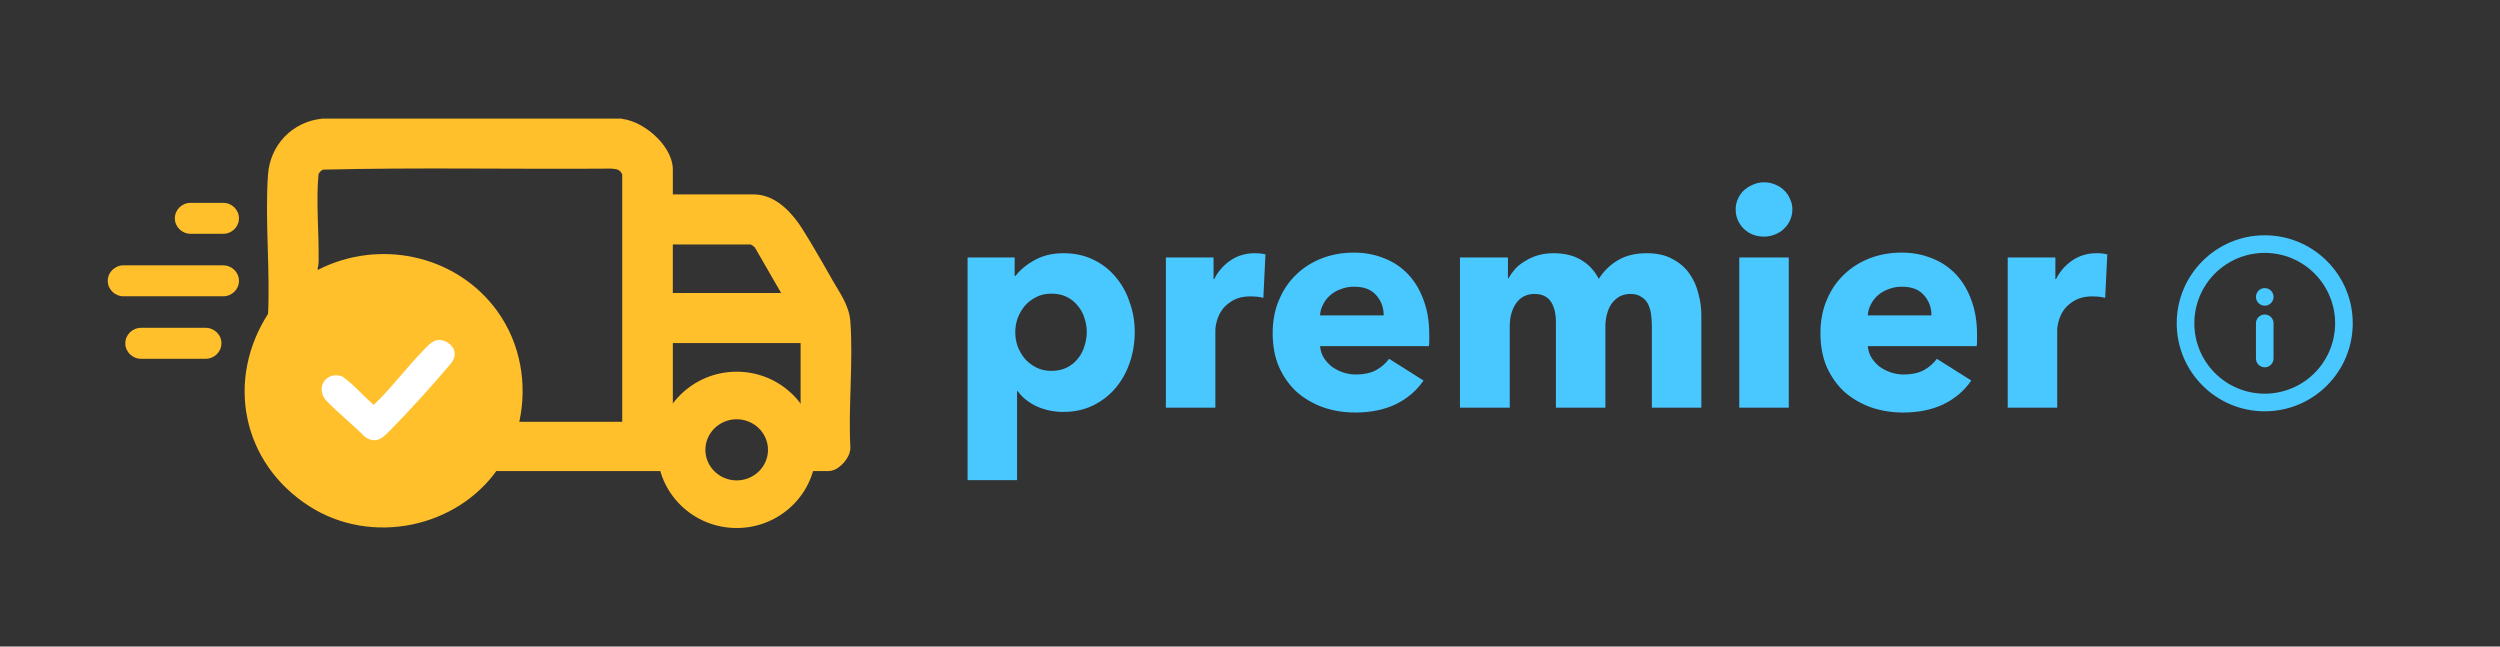 <svg width="116" height="30" viewBox="0 0 116 30" fill="none" xmlns="http://www.w3.org/2000/svg">
<rect x="0" y="0" width="116" height="30" fill="#333333" stroke="none"/>
<path d="M28.623 5.753C29.144 5.739 29.724 6.038 30.161 6.422C30.597 6.805 30.97 7.344 30.97 7.875V9.27H34.973C35.454 9.27 35.871 9.497 36.204 9.782C36.538 10.068 36.809 10.427 37.005 10.735L37.376 11.336C37.745 11.949 38.108 12.592 38.449 13.19V13.19C38.581 13.421 38.768 13.711 38.909 13.982C39.056 14.266 39.182 14.581 39.207 14.927C39.276 15.884 39.25 16.878 39.22 17.859C39.19 18.845 39.157 19.818 39.207 20.756L39.204 20.843C39.193 20.927 39.161 21.003 39.13 21.064C39.085 21.15 39.025 21.234 38.96 21.307C38.895 21.379 38.819 21.449 38.739 21.502C38.667 21.55 38.559 21.607 38.438 21.607H36.933L36.879 21.431C36.857 21.36 36.872 21.299 36.885 21.266C36.898 21.233 36.915 21.21 36.924 21.198C36.942 21.175 36.961 21.159 36.969 21.153C36.986 21.139 37.005 21.127 37.017 21.12C37.042 21.105 37.075 21.086 37.106 21.069C37.139 21.052 37.172 21.031 37.206 21.013C37.115 20.864 37.094 20.763 37.045 20.625C37.03 20.618 37.015 20.613 37 20.605L36.998 20.605C36.989 20.6 36.97 20.588 36.949 20.569C36.933 20.555 36.883 20.507 36.87 20.424C36.853 20.32 36.904 20.24 36.948 20.199C36.985 20.166 37.022 20.152 37.035 20.148C37.064 20.137 37.089 20.135 37.095 20.135C37.105 20.134 37.113 20.133 37.118 20.133C37.136 20.132 37.156 20.134 37.169 20.135C37.199 20.137 37.24 20.142 37.285 20.146C37.32 20.15 37.358 20.156 37.398 20.161V15.669H30.97V19.909L30.981 19.921L30.999 19.956L31.222 20.385L31.278 20.493L31.227 20.605C31.188 20.688 31.179 20.735 31.177 20.763C31.175 20.787 31.178 20.81 31.189 20.851C31.214 20.947 31.275 21.107 31.249 21.381L31.227 21.607H22.901C21.074 24.249 17.252 25.044 14.498 23.285C11.456 21.342 10.738 17.61 12.685 14.641C12.738 13.598 12.704 12.519 12.672 11.429C12.639 10.321 12.61 9.201 12.685 8.12C12.772 6.877 13.696 5.887 14.97 5.755L14.982 5.754H14.995L28.623 5.752V5.753ZM28.384 7.573C23.89 7.609 19.411 7.512 14.938 7.622C14.713 7.709 14.548 7.895 14.529 8.085V8.086C14.469 8.688 14.475 9.375 14.494 10.081C14.513 10.781 14.545 11.504 14.533 12.153C14.532 12.228 14.516 12.297 14.507 12.336C14.496 12.383 14.493 12.402 14.492 12.416V12.96C14.5 12.955 14.509 12.951 14.518 12.946C14.644 12.87 14.784 12.783 14.933 12.709C17.598 11.389 20.866 12.059 22.696 14.352L22.869 14.579L23.076 14.887C24 16.352 24.224 18.162 23.778 19.82H29.121V8.026C29.113 8.01 29.102 7.989 29.089 7.965C29.056 7.907 29.021 7.855 29.01 7.84C28.872 7.654 28.693 7.595 28.384 7.573ZM30.969 13.845H36.677L35.221 11.32C35.219 11.318 35.215 11.314 35.21 11.309C35.2 11.298 35.186 11.285 35.169 11.271C35.134 11.241 35.092 11.208 35.046 11.178C35 11.148 34.955 11.123 34.92 11.107C34.899 11.098 34.887 11.094 34.883 11.093H30.969V13.845Z" fill="#FFC02B" stroke="#FFC02B" stroke-width="0.5"/>
<path d="M20.35 15.773C20.694 15.76 21.07 16.038 21.096 16.385C21.117 16.669 20.941 16.843 20.768 17.046C19.972 17.986 18.976 19.079 18.112 19.959C17.762 20.315 17.462 20.622 16.94 20.276C16.372 19.705 15.728 19.191 15.165 18.616C14.601 18.042 15.103 17.197 15.875 17.465C16.417 17.833 16.837 18.364 17.341 18.784C17.442 18.682 17.55 18.586 17.65 18.483C18.33 17.778 18.949 16.971 19.631 16.268C19.816 16.078 20.066 15.783 20.35 15.773V15.773Z" fill="white"/>
<path d="M34.182 17.497C36.07 17.497 37.614 19.007 37.614 20.873C37.614 22.739 36.07 24.25 34.182 24.25C32.293 24.25 30.75 22.739 30.75 20.873C30.75 19.008 32.294 17.497 34.182 17.497ZM34.182 19.204C33.239 19.204 32.48 19.958 32.48 20.873C32.48 21.788 33.239 22.541 34.182 22.541C35.124 22.541 35.885 21.788 35.885 20.873C35.885 19.957 35.124 19.204 34.182 19.204Z" fill="#FFC02B" stroke="#FFC02B" stroke-width="0.5"/>
<path d="M10.357 12.547H5.731C5.459 12.547 5.239 12.763 5.239 13.03C5.239 13.297 5.459 13.513 5.731 13.513H10.357C10.629 13.513 10.849 13.297 10.849 13.03C10.849 12.763 10.629 12.547 10.357 12.547Z" fill="#FFC02B"/>
<path d="M10.357 13.748H5.731C5.328 13.748 5 13.426 5 13.03C5 12.634 5.328 12.312 5.731 12.312H10.357C10.76 12.312 11.088 12.634 11.088 13.03C11.088 13.426 10.76 13.748 10.357 13.748ZM5.731 12.781C5.592 12.781 5.478 12.893 5.478 13.03C5.478 13.167 5.592 13.278 5.731 13.278H10.357C10.497 13.278 10.61 13.167 10.61 13.03C10.61 12.893 10.497 12.781 10.357 12.781H5.731Z" fill="#FFC02B"/>
<path d="M9.543 15.446H6.546C6.274 15.446 6.054 15.663 6.054 15.93C6.054 16.196 6.274 16.413 6.546 16.413H9.543C9.815 16.413 10.035 16.196 10.035 15.93C10.035 15.663 9.815 15.446 9.543 15.446Z" fill="#FFC02B"/>
<path d="M9.543 16.647H6.545C6.142 16.647 5.814 16.325 5.814 15.929C5.814 15.533 6.142 15.211 6.545 15.211H9.543C9.946 15.211 10.274 15.533 10.274 15.929C10.274 16.325 9.946 16.647 9.543 16.647ZM6.545 15.681C6.406 15.681 6.293 15.792 6.293 15.929C6.293 16.066 6.406 16.177 6.545 16.177H9.543C9.682 16.177 9.796 16.066 9.796 15.929C9.796 15.792 9.682 15.681 9.543 15.681H6.545Z" fill="#FFC02B"/>
<path d="M10.358 9.647H8.844C8.573 9.647 8.353 9.864 8.353 10.131C8.353 10.398 8.573 10.614 8.844 10.614H10.358C10.629 10.614 10.849 10.398 10.849 10.131C10.849 9.864 10.629 9.647 10.358 9.647Z" fill="#FFC02B"/>
<path d="M10.357 10.848H8.844C8.441 10.848 8.113 10.526 8.113 10.13C8.113 9.734 8.441 9.412 8.844 9.412H10.357C10.761 9.412 11.088 9.734 11.088 10.13C11.088 10.526 10.761 10.848 10.357 10.848ZM8.844 9.882C8.705 9.882 8.591 9.993 8.591 10.13C8.591 10.267 8.705 10.379 8.844 10.379H10.357C10.497 10.379 10.61 10.267 10.61 10.13C10.61 9.993 10.497 9.882 10.357 9.882H8.844Z" fill="#FFC02B"/>
<path d="M52.652 15.403C52.652 15.888 52.577 16.355 52.428 16.803C52.279 17.251 52.059 17.648 51.77 17.993C51.49 18.329 51.145 18.6 50.734 18.805C50.323 19.01 49.857 19.113 49.334 19.113C48.905 19.113 48.499 19.029 48.116 18.861C47.733 18.684 47.435 18.446 47.22 18.147H47.192V22.277H44.896V11.945H47.08V12.799H47.122C47.337 12.519 47.631 12.276 48.004 12.071C48.387 11.856 48.835 11.749 49.348 11.749C49.852 11.749 50.309 11.847 50.72 12.043C51.131 12.239 51.476 12.505 51.756 12.841C52.045 13.177 52.265 13.569 52.414 14.017C52.573 14.456 52.652 14.918 52.652 15.403ZM50.426 15.403C50.426 15.179 50.389 14.96 50.314 14.745C50.249 14.53 50.146 14.344 50.006 14.185C49.875 14.017 49.707 13.882 49.502 13.779C49.297 13.676 49.059 13.625 48.788 13.625C48.527 13.625 48.293 13.676 48.088 13.779C47.883 13.882 47.705 14.017 47.556 14.185C47.416 14.353 47.304 14.544 47.22 14.759C47.145 14.974 47.108 15.193 47.108 15.417C47.108 15.641 47.145 15.86 47.22 16.075C47.304 16.29 47.416 16.481 47.556 16.649C47.705 16.817 47.883 16.952 48.088 17.055C48.293 17.158 48.527 17.209 48.788 17.209C49.059 17.209 49.297 17.158 49.502 17.055C49.707 16.952 49.875 16.817 50.006 16.649C50.146 16.481 50.249 16.29 50.314 16.075C50.389 15.851 50.426 15.627 50.426 15.403ZM58.619 13.821C58.517 13.793 58.414 13.774 58.311 13.765C58.218 13.756 58.124 13.751 58.031 13.751C57.723 13.751 57.462 13.807 57.247 13.919C57.042 14.031 56.874 14.166 56.743 14.325C56.622 14.484 56.533 14.656 56.477 14.843C56.421 15.03 56.393 15.193 56.393 15.333V18.917H54.097V11.945H56.309V12.953H56.337C56.514 12.598 56.767 12.309 57.093 12.085C57.42 11.861 57.798 11.749 58.227 11.749C58.321 11.749 58.409 11.754 58.493 11.763C58.587 11.772 58.661 11.786 58.717 11.805L58.619 13.821ZM64.204 14.633C64.204 14.269 64.087 13.956 63.854 13.695C63.63 13.434 63.289 13.303 62.832 13.303C62.608 13.303 62.403 13.34 62.216 13.415C62.029 13.48 61.866 13.574 61.726 13.695C61.586 13.816 61.474 13.961 61.39 14.129C61.306 14.288 61.259 14.456 61.25 14.633H64.204ZM66.318 15.515C66.318 15.608 66.318 15.702 66.318 15.795C66.318 15.888 66.313 15.977 66.304 16.061H61.25C61.269 16.257 61.325 16.434 61.418 16.593C61.52 16.752 61.647 16.892 61.796 17.013C61.955 17.125 62.127 17.214 62.314 17.279C62.51 17.344 62.711 17.377 62.916 17.377C63.28 17.377 63.588 17.312 63.84 17.181C64.092 17.041 64.297 16.864 64.456 16.649L66.052 17.657C65.725 18.133 65.291 18.502 64.75 18.763C64.218 19.015 63.597 19.141 62.888 19.141C62.365 19.141 61.87 19.062 61.404 18.903C60.937 18.735 60.526 18.497 60.172 18.189C59.827 17.872 59.551 17.484 59.346 17.027C59.15 16.57 59.052 16.047 59.052 15.459C59.052 14.89 59.15 14.376 59.346 13.919C59.542 13.452 59.808 13.06 60.144 12.743C60.48 12.416 60.877 12.164 61.334 11.987C61.791 11.81 62.286 11.721 62.818 11.721C63.331 11.721 63.803 11.81 64.232 11.987C64.661 12.155 65.03 12.402 65.338 12.729C65.646 13.056 65.884 13.452 66.052 13.919C66.229 14.386 66.318 14.918 66.318 15.515ZM76.646 18.917V15.109C76.646 14.913 76.632 14.726 76.604 14.549C76.576 14.362 76.524 14.204 76.45 14.073C76.375 13.942 76.272 13.84 76.142 13.765C76.02 13.681 75.857 13.639 75.652 13.639C75.456 13.639 75.283 13.681 75.134 13.765C74.994 13.849 74.872 13.961 74.77 14.101C74.676 14.241 74.606 14.404 74.56 14.591C74.513 14.768 74.49 14.955 74.49 15.151V18.917H72.194V14.941C72.194 14.54 72.114 14.222 71.956 13.989C71.797 13.756 71.545 13.639 71.2 13.639C70.836 13.639 70.551 13.784 70.346 14.073C70.15 14.362 70.052 14.717 70.052 15.137V18.917H67.742V11.945H69.968V12.911H69.996C70.08 12.762 70.182 12.617 70.304 12.477C70.434 12.337 70.588 12.216 70.766 12.113C70.943 12.001 71.139 11.912 71.354 11.847C71.578 11.782 71.82 11.749 72.082 11.749C72.586 11.749 73.01 11.852 73.356 12.057C73.71 12.262 73.986 12.556 74.182 12.939C74.415 12.575 74.714 12.286 75.078 12.071C75.442 11.856 75.885 11.749 76.408 11.749C76.884 11.749 77.28 11.838 77.598 12.015C77.924 12.183 78.186 12.407 78.382 12.687C78.578 12.958 78.718 13.266 78.802 13.611C78.895 13.947 78.942 14.278 78.942 14.605V18.917H76.646ZM83.167 9.719C83.167 9.896 83.13 10.064 83.055 10.223C82.99 10.372 82.897 10.503 82.775 10.615C82.663 10.727 82.523 10.816 82.355 10.881C82.197 10.946 82.029 10.979 81.851 10.979C81.478 10.979 81.165 10.858 80.913 10.615C80.661 10.363 80.535 10.064 80.535 9.719C80.535 9.551 80.568 9.392 80.633 9.243C80.699 9.084 80.792 8.949 80.913 8.837C81.035 8.725 81.175 8.636 81.333 8.571C81.492 8.496 81.665 8.459 81.851 8.459C82.029 8.459 82.197 8.492 82.355 8.557C82.523 8.622 82.663 8.711 82.775 8.823C82.897 8.935 82.99 9.07 83.055 9.229C83.13 9.378 83.167 9.542 83.167 9.719ZM80.703 18.917V11.945H82.999V18.917H80.703ZM89.62 14.633C89.62 14.269 89.503 13.956 89.27 13.695C89.046 13.434 88.705 13.303 88.248 13.303C88.024 13.303 87.819 13.34 87.632 13.415C87.445 13.48 87.282 13.574 87.142 13.695C87.002 13.816 86.89 13.961 86.806 14.129C86.722 14.288 86.675 14.456 86.666 14.633H89.62ZM91.734 15.515C91.734 15.608 91.734 15.702 91.734 15.795C91.734 15.888 91.729 15.977 91.72 16.061H86.666C86.684 16.257 86.74 16.434 86.834 16.593C86.936 16.752 87.062 16.892 87.212 17.013C87.371 17.125 87.543 17.214 87.73 17.279C87.926 17.344 88.126 17.377 88.332 17.377C88.696 17.377 89.004 17.312 89.256 17.181C89.508 17.041 89.713 16.864 89.872 16.649L91.468 17.657C91.141 18.133 90.707 18.502 90.166 18.763C89.634 19.015 89.013 19.141 88.304 19.141C87.781 19.141 87.287 19.062 86.82 18.903C86.353 18.735 85.942 18.497 85.588 18.189C85.243 17.872 84.967 17.484 84.762 17.027C84.566 16.57 84.468 16.047 84.468 15.459C84.468 14.89 84.566 14.376 84.762 13.919C84.958 13.452 85.224 13.06 85.56 12.743C85.896 12.416 86.293 12.164 86.75 11.987C87.207 11.81 87.702 11.721 88.234 11.721C88.747 11.721 89.219 11.81 89.648 11.987C90.077 12.155 90.446 12.402 90.754 12.729C91.062 13.056 91.3 13.452 91.468 13.919C91.645 14.386 91.734 14.918 91.734 15.515ZM97.68 13.821C97.577 13.793 97.474 13.774 97.372 13.765C97.278 13.756 97.185 13.751 97.092 13.751C96.784 13.751 96.522 13.807 96.308 13.919C96.102 14.031 95.934 14.166 95.804 14.325C95.682 14.484 95.594 14.656 95.538 14.843C95.482 15.03 95.454 15.193 95.454 15.333V18.917H93.158V11.945H95.37V12.953H95.398C95.575 12.598 95.827 12.309 96.154 12.085C96.48 11.861 96.858 11.749 97.288 11.749C97.381 11.749 97.47 11.754 97.554 11.763C97.647 11.772 97.722 11.786 97.778 11.805L97.68 13.821Z" fill="#49C8FF"/>
<g clip-path="url(#clip0_2272_10580)">
<path fill-rule="evenodd" clip-rule="evenodd" d="M109.167 15C109.167 17.256 107.339 19.084 105.083 19.084C102.828 19.084 101 17.256 101 15C101 12.745 102.828 10.917 105.083 10.917C107.339 10.917 109.167 12.745 109.167 15ZM105.083 18.267C105.95 18.267 106.781 17.923 107.393 17.31C108.006 16.698 108.35 15.867 108.35 15C108.35 14.134 108.006 13.303 107.393 12.69C106.781 12.078 105.95 11.734 105.083 11.734C104.217 11.734 103.386 12.078 102.773 12.69C102.161 13.303 101.817 14.134 101.817 15C101.817 15.867 102.161 16.698 102.773 17.31C103.386 17.923 104.217 18.267 105.083 18.267Z" fill="#49C8FF"/>
<path fill-rule="evenodd" clip-rule="evenodd" d="M105.084 14.593C105.192 14.593 105.296 14.636 105.373 14.712C105.449 14.789 105.492 14.893 105.492 15.001L105.492 16.634C105.492 16.743 105.449 16.847 105.373 16.923C105.296 17 105.192 17.043 105.084 17.043C104.976 17.043 104.872 17 104.795 16.923C104.719 16.847 104.676 16.743 104.676 16.634L104.676 15.001C104.676 14.893 104.719 14.789 104.795 14.712C104.872 14.636 104.976 14.593 105.084 14.593Z" fill="#49C8FF"/>
<path d="M105.492 13.775C105.492 13.884 105.449 13.988 105.373 14.064C105.296 14.141 105.192 14.184 105.084 14.184C104.976 14.184 104.872 14.141 104.795 14.064C104.719 13.988 104.676 13.884 104.676 13.775C104.676 13.667 104.719 13.563 104.795 13.487C104.872 13.41 104.976 13.367 105.084 13.367C105.192 13.367 105.296 13.41 105.373 13.487C105.449 13.563 105.492 13.667 105.492 13.775Z" fill="#49C8FF"/>
</g>
<defs>
<clipPath id="clip0_2272_10580">
<rect width="8.167" height="12.167" fill="white" transform="translate(101 8.917)"/>
</clipPath>
</defs>
</svg>

